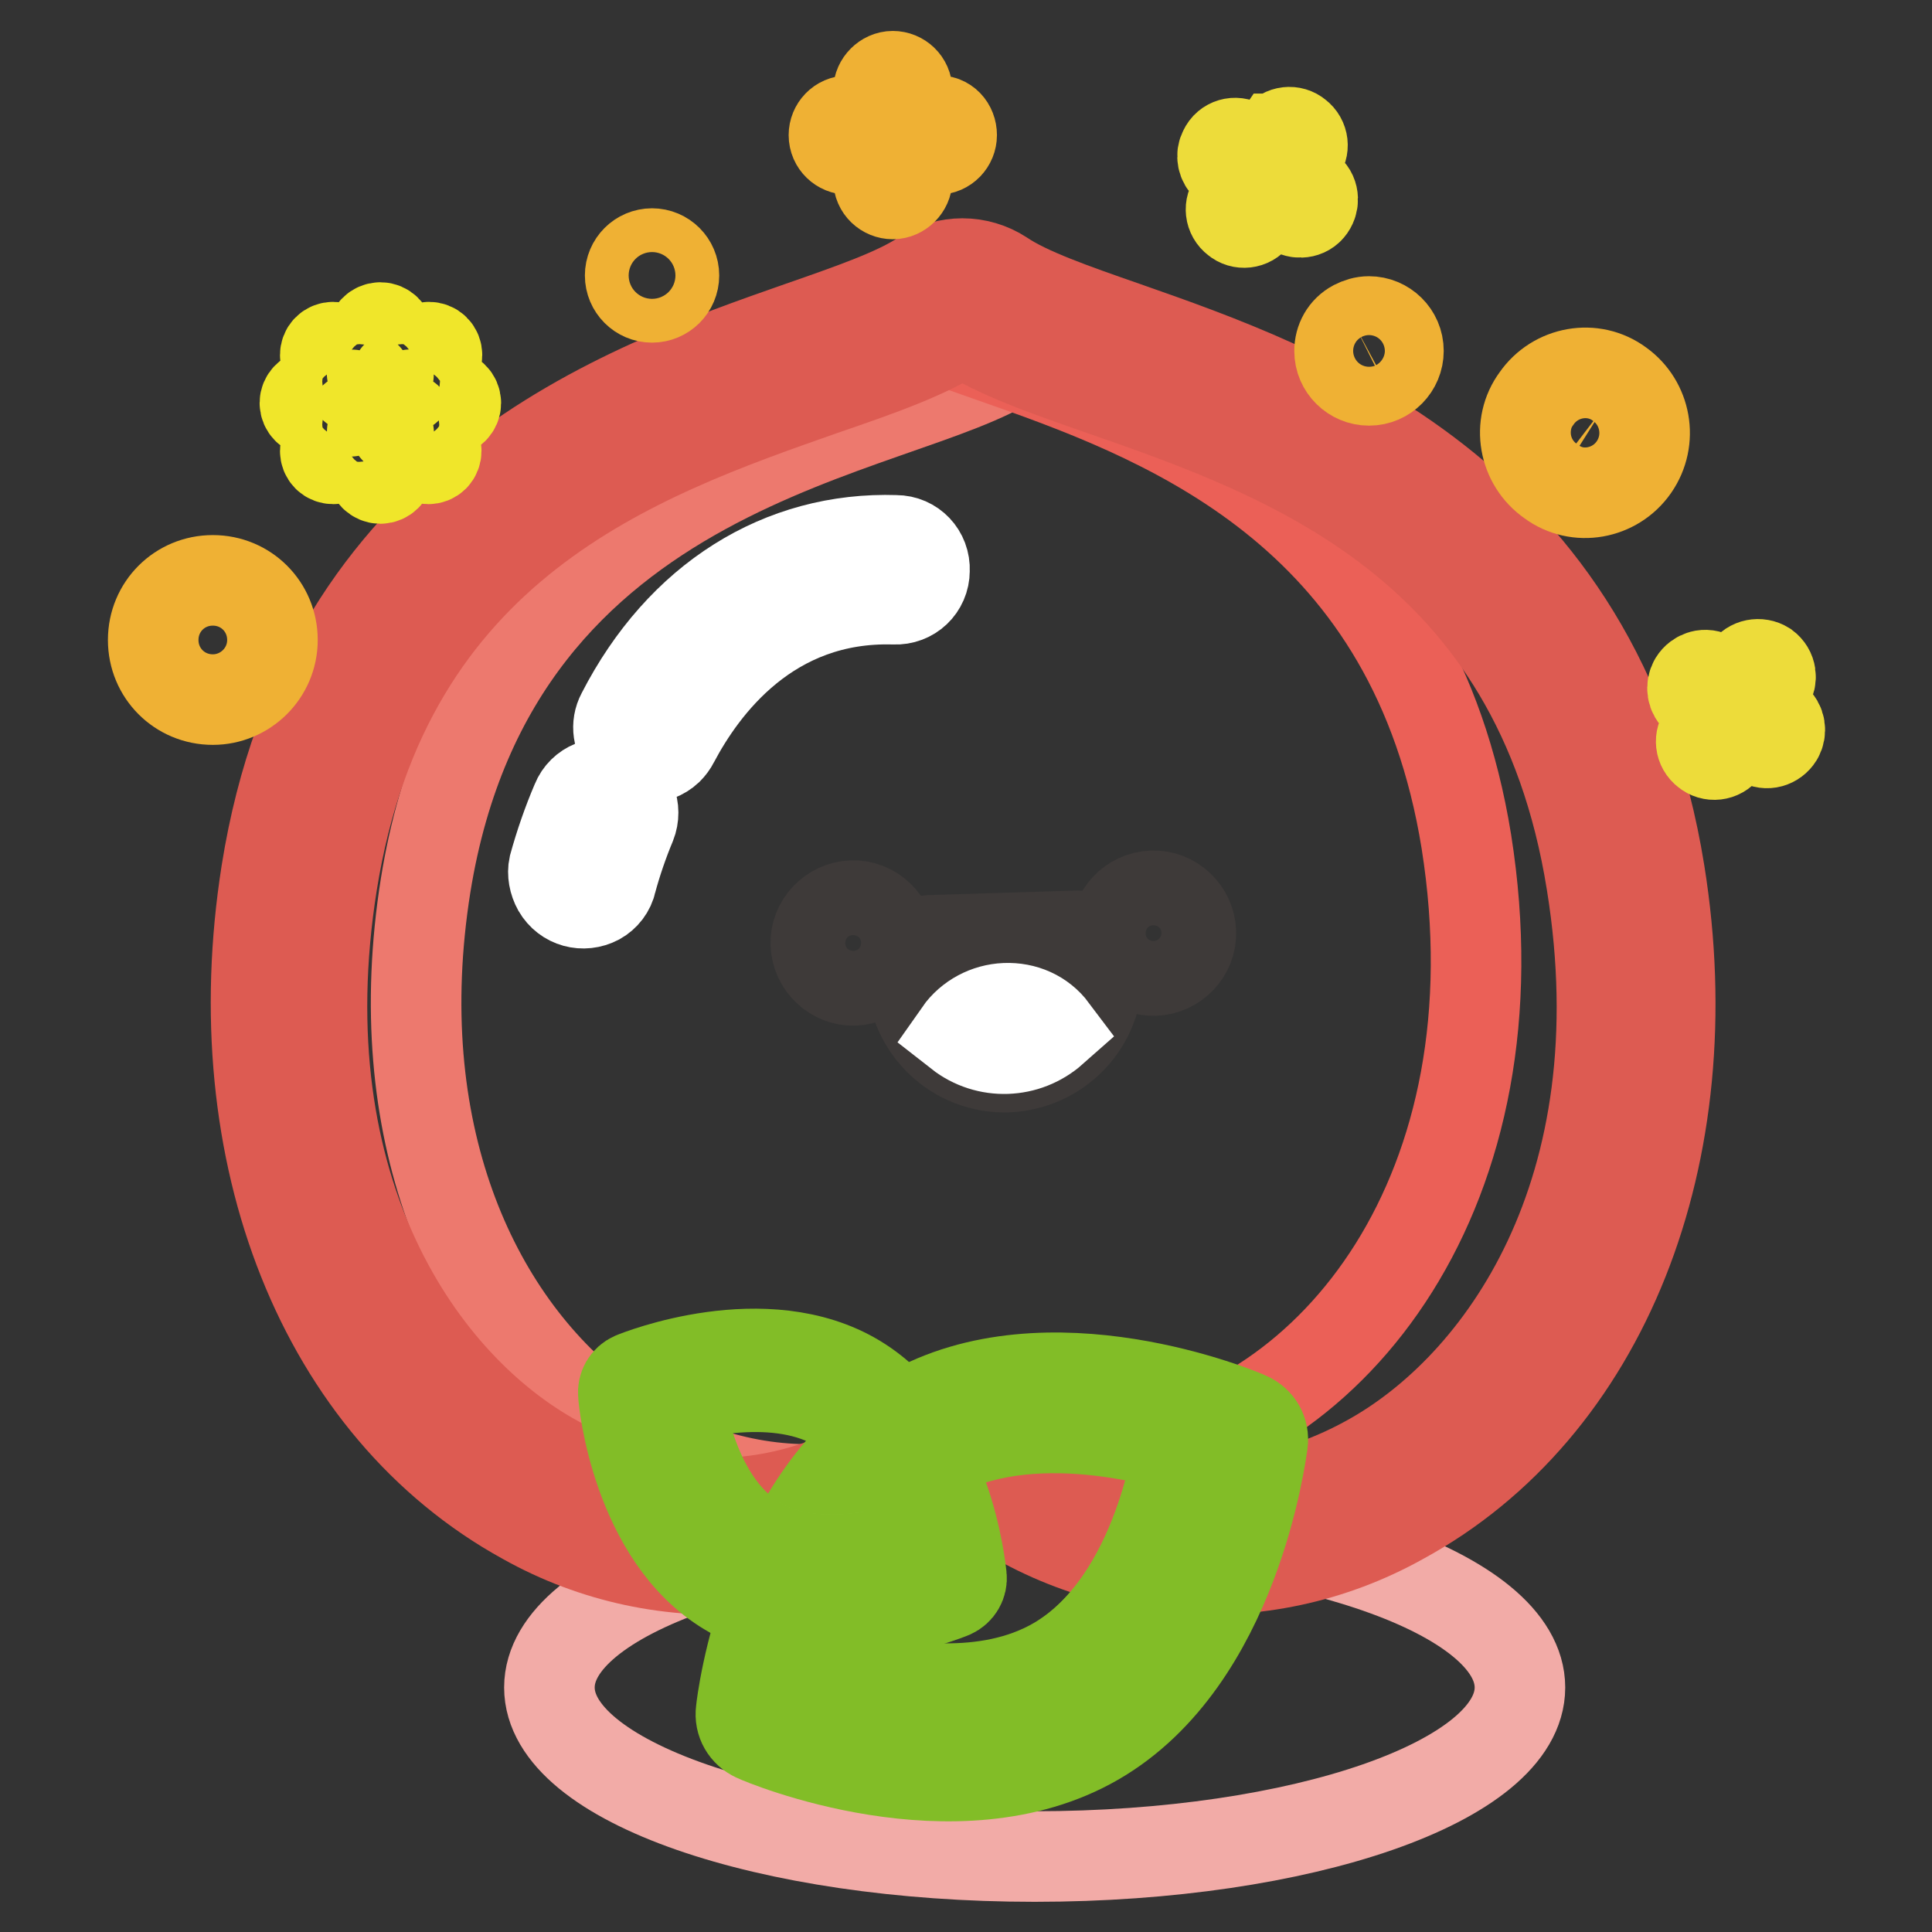 <?xml version="1.0" encoding="utf-8"?>
<!-- Svg Vector Icons : http://www.onlinewebfonts.com/icon -->
<!DOCTYPE svg PUBLIC "-//W3C//DTD SVG 1.1//EN" "http://www.w3.org/Graphics/SVG/1.1/DTD/svg11.dtd">
<svg version="1.1" xmlns="http://www.w3.org/2000/svg" xmlns:xlink="http://www.w3.org/1999/xlink" x="0px" y="0px" viewBox="0 0 256 256" enable-background="new 0 0 256 256" xml:space="preserve">
<rect x="0" y="0" width="256" height="256" fill="#333333" stroke="none"/>
<g> <path stroke-width="12" fill-opacity="0" stroke="#f2aba7"  d="M72.8,223.6c0,12.4,28.8,22.4,64.3,22.4c35.5,0,64.3-10,64.3-22.4l0,0c0-12.4-28.8-22.4-64.3-22.4 C101.6,201.2,72.8,211.2,72.8,223.6L72.8,223.6z"/> <path stroke-width="12" fill-opacity="0" stroke="#ffffff"  d="M124.8,40.2c1.7-1.1,3.8-1.1,5.5,0c16.6,11.2,75.2,13.9,85.1,76.1c11.3,70.5-48.7,109.1-87.9,74.3 c-39.1,34.7-99.1-3.8-87.8-74.3C49.6,54,108.2,51.4,124.8,40.2z"/> <path stroke-width="12" fill-opacity="0" stroke="#ed796e"  d="M134.6,47.5c1.5-1,3.5-1,5,0c15.2,10.3,68.9,12.7,78,69.8c10.3,64.7-44.6,100-80.6,68.2 c-35.9,31.8-90.9-3.5-80.6-68.2C65.6,60.2,119.4,57.8,134.6,47.5z"/> <path stroke-width="12" fill-opacity="0" stroke="#eb6057"  d="M217.6,117.3c-9.1-57.1-62.8-59.5-78-69.8c-1.5-1-3.5-1-5,0c-0.3,0.2-0.7,0.4-1,0.6 c22.4,7.9,53.8,20.6,60.7,63.4c7.3,46-17.6,77.5-45.9,81.4C183.4,209.9,226.9,175.5,217.6,117.3L217.6,117.3z"/> <path stroke-width="12" fill-opacity="0" stroke="#dd5b52"  d="M132.8,36.5c3.4,2.3,9.4,4.4,16.3,6.8c23.4,8.2,62.7,21.9,70.8,72.3c6,37.4-7.4,71.1-34.2,85.7 c-18.6,10.4-41.6,8.5-58.1-4.9c-16.5,13.4-39.6,15.3-58.1,4.9c-26.7-14.7-40.1-48.3-34.2-85.7c8-50.4,47.3-64.1,70.7-72.3 c6.9-2.4,12.9-4.5,16.3-6.8C125.4,34.4,129.6,34.4,132.8,36.5L132.8,36.5z M127.4,43.9c-4.3,2.9-10.8,5.2-18.4,7.8 c-24.5,8.6-57.8,20.2-65,65.3c-6.5,40.9,11.9,66.8,29.6,76.5c16.9,9.4,36,7,50.9-6.2c1.7-1.5,4.2-1.5,5.8,0c15,13.2,34,15.6,51,6.2 c17.7-9.7,36.2-35.6,29.6-76.5c-7.2-45.1-40.5-56.8-64.9-65.3c-7.5-2.6-14-4.9-18.4-7.8C127.6,43.8,127.4,43.8,127.4,43.9 L127.4,43.9z"/> <path stroke-width="12" fill-opacity="0" stroke="#3e3a39"  d="M108.1,125.1c0.1,2.7,2.4,4.9,5.1,4.8c2.7-0.1,4.9-2.4,4.8-5.1c0,0,0,0,0,0c-0.1-2.7-2.4-4.9-5.1-4.8 C110.2,120.1,108,122.4,108.1,125.1C108.1,125.1,108.1,125.1,108.1,125.1z"/> <path stroke-width="12" fill-opacity="0" stroke="#3e3a39"  d="M147.9,123.8c0.1,2.7,2.4,4.9,5.1,4.8c2.7-0.1,4.9-2.4,4.8-5.1c0,0,0,0,0,0c-0.1-2.7-2.4-4.9-5.1-4.8 C149.9,118.8,147.8,121.1,147.9,123.8C147.9,123.8,147.9,123.8,147.9,123.8z"/> <path stroke-width="12" fill-opacity="0" stroke="#3e3a39"  d="M133.5,141.4c-6.8,0.2-12.4-5.1-12.7-11.9v-2.3c0-1.4,1-2.5,2.4-2.6c0,0,0,0,0,0l19.6-0.6 c1.4,0,2.5,1,2.6,2.4c0,0,0,0,0,0v2.3C145.6,135.5,140.3,141.1,133.5,141.4z"/> <path stroke-width="12" fill-opacity="0" stroke="#ffffff"  d="M133.2,133.6c-2.4,0.1-4.7,1.3-6.1,3.3c3.7,2.9,8.9,2.7,12.4-0.4C138,134.5,135.7,133.5,133.2,133.6z"/> <path stroke-width="12" fill-opacity="0" stroke="#efb134"  d="M177.5,46.5c0,2.2,1.8,3.9,3.9,3.9c2.2,0,3.9-1.8,3.9-3.9c0-2.2-1.8-3.9-3.9-3.9c-0.7,0-1.3,0.2-1.9,0.5 C178.2,43.8,177.5,45.1,177.5,46.5z"/> <path stroke-width="12" fill-opacity="0" stroke="#eddc3a"  d="M231.5,88.8l-1.9,2.8l-2.8-1.9c-0.8-0.5-1.8-0.2-2.3,0.6c-0.4,0.7-0.3,1.7,0.4,2.2l2.8,1.9l-1.9,2.8 c-0.6,0.7-0.5,1.8,0.3,2.4c0.7,0.6,1.8,0.5,2.4-0.3c0-0.1,0.1-0.1,0.1-0.2l1.9-2.8l2.8,1.9c0.8,0.5,1.8,0.2,2.3-0.6 c0.4-0.7,0.3-1.7-0.4-2.2l-2.8-1.9l1.9-2.8c0.5-0.8,0.4-1.8-0.4-2.4C233.1,87.8,232,88,231.5,88.8 C231.5,88.8,231.5,88.8,231.5,88.8L231.5,88.8z M169.3,18.4l-1.9,2.8l-2.9-2c-0.8-0.5-1.9-0.2-2.3,0.7c-0.4,0.7-0.2,1.6,0.4,2.1 l2.8,1.9l-1.9,2.8c-0.6,0.7-0.5,1.8,0.3,2.4c0.7,0.6,1.8,0.5,2.4-0.3c0-0.1,0.1-0.1,0.1-0.2l2-2.8l2.8,1.9c0.7,0.6,1.8,0.6,2.4-0.1 c0.6-0.7,0.6-1.8-0.1-2.4c-0.1-0.1-0.2-0.2-0.3-0.2l-2.8-1.9l1.9-2.8c0.6-0.7,0.5-1.8-0.3-2.4c-0.7-0.6-1.8-0.5-2.4,0.3 c0,0.1-0.1,0.1-0.1,0.2L169.3,18.4z"/> <path stroke-width="12" fill-opacity="0" stroke="#efb134"  d="M216.5,61.9c-2.5,3.6-7.5,4.5-11,1.9c-3.6-2.5-4.5-7.5-1.9-11c2.5-3.6,7.5-4.5,11-1.9 C218.1,53.4,219,58.3,216.5,61.9z M206.8,55c-1.3,1.8-0.8,4.3,1,5.6c1.8,1.3,4.3,0.8,5.6-1c1.3-1.8,0.8-4.3-0.9-5.6 C210.6,52.8,208.1,53.2,206.8,55C206.8,55,206.8,55,206.8,55z M124.2,16h-4v-4c0-1.1-0.9-1.9-1.9-1.9s-1.9,0.9-1.9,1.9v4h-4 c-1.1,0-1.9,0.9-1.9,1.9c0,1.1,0.9,1.9,1.9,1.9h4v4c0,1.1,0.9,1.9,1.9,1.9s1.9-0.9,1.9-1.9v-4h4c1.1,0,1.9-0.9,1.9-1.9 C126.1,16.8,125.3,15.9,124.2,16L124.2,16z M83.5,36.5c0,1.6,1.3,2.9,2.9,2.9s2.9-1.3,2.9-2.9c0-1.6-1.3-2.9-2.9-2.9l0,0 C84.8,33.6,83.5,34.9,83.5,36.5z M28.2,92.7c-4.4,0-7.9-3.5-7.9-7.9c0-4.4,3.5-7.9,7.9-7.9c4.4,0,7.9,3.5,7.9,7.9 C36.1,89.2,32.5,92.7,28.2,92.7z M28.2,80.8c-2.2,0-4,1.8-4,4c0,2.2,1.8,4,4,4c2.2,0,4-1.8,4-4C32.2,82.6,30.4,80.8,28.2,80.8 L28.2,80.8z"/> <path stroke-width="12" fill-opacity="0" stroke="#f0e62a"  d="M44.9,46.3c-0.4-0.4-1.1-0.4-1.5,0c0,0,0,0,0,0c-0.4,0.4-0.4,1.1,0,1.5l3.5,3.5c0.4,0.4,1.1,0.4,1.5,0 c0.4-0.4,0.4-1.1,0-1.5c0,0,0,0,0,0L44.9,46.3z M54,55.5c-0.4-0.4-1.1-0.4-1.5,0c-0.4,0.4-0.4,1.1,0,1.5c0,0,0,0,0,0l3.5,3.5 c0.4,0.4,1.1,0.4,1.5,0c0.4-0.4,0.4-1.1,0-1.5l0,0L54,55.5z M53.3,51.6c0.3,0,0.6-0.1,0.8-0.3l3.5-3.5c0.4-0.4,0.4-1.1,0-1.5 c-0.4-0.4-1.1-0.4-1.5,0c0,0,0,0,0,0l-3.5,3.5c-0.4,0.4-0.4,1.1,0,1.5c0,0,0,0,0,0C52.7,51.5,53,51.6,53.3,51.6z M46.8,55.5 L43.4,59c-0.4,0.4-0.4,1.1,0,1.5c0.4,0.4,1.1,0.4,1.5,0l0,0l3.5-3.5c0.4-0.4,0.4-1.1,0-1.5C47.9,55.1,47.2,55.1,46.8,55.5 L46.8,55.5z M47.5,53.4c0-0.6-0.5-1.1-1.1-1.1l0,0h-4.9c-0.6,0-1.1,0.5-1.1,1.1s0.5,1.1,1.1,1.1l0,0h4.9C47,54.5,47.5,54,47.5,53.4 C47.5,53.4,47.5,53.4,47.5,53.4z M59.3,52.3h-4.9c-0.6,0-1.1,0.5-1.1,1.1c0,0.6,0.5,1.1,1.1,1.1l0,0h4.9c0.6,0,1.1-0.5,1.1-1.1 C60.4,52.8,59.9,52.3,59.3,52.3L59.3,52.3z M50.4,43.4c-0.6,0-1.1,0.5-1.1,1.1l0,0v4.9c0,0.6,0.5,1.1,1.1,1.1 c0.6,0,1.1-0.5,1.1-1.1v-4.9C51.5,43.9,51,43.4,50.4,43.4L50.4,43.4L50.4,43.4z M50.4,56.3c-0.6,0-1.1,0.5-1.1,1.1l0,0v4.9 c0,0.6,0.5,1.1,1.1,1.1c0.6,0,1.1-0.5,1.1-1.1v-4.9C51.5,56.8,51,56.3,50.4,56.3C50.5,56.3,50.4,56.3,50.4,56.3z"/> <path stroke-width="12" fill-opacity="0" stroke="#ffffff"  d="M143.6,227.8c-17.3,10-42.2-0.6-42.2-0.6s3.1-26.9,20.5-37c17.3-10.1,42.2,0.6,42.2,0.6 S160.9,217.8,143.6,227.8z"/> <path stroke-width="12" fill-opacity="0" stroke="#8cc336"  d="M139.9,220.4c-13.9,8.1-34-0.5-34-0.5s2.5-21.7,16.5-29.8c13.9-8.1,34,0.5,34,0.5S153.9,212.2,139.9,220.4z "/> <path stroke-width="12" fill-opacity="0" stroke="#82bd27"  d="M156.3,190.5h0.1c0,0-2.5,21.7-16.5,29.8c-9.2,5.3-21.1,3.4-28.1,1.5c1.6,0.6,20.6,8.2,33.9,0.5 c14-8.1,16.5-29.8,16.5-29.8C160.3,191.7,158.3,191,156.3,190.5L156.3,190.5z"/> <path stroke-width="12" fill-opacity="0" stroke="#82bd27"  d="M145.2,230.6c-18.5,10.7-44.1,0-45.1-0.5c-1.3-0.6-2.1-1.9-1.9-3.4c0.1-1.2,3.5-28.7,22.1-39.4 c18.5-10.7,44.1,0,45.1,0.5c1.3,0.6,2.1,1.9,1.9,3.4C167.1,192.4,163.7,219.9,145.2,230.6z M105,225c6.4,2.2,24.2,7.3,37,0 c12.8-7.3,17.2-25.3,18.5-32c-6.3-2.2-24.2-7.3-37,0C110.6,200.3,106.2,218.5,105,225z"/> <path stroke-width="12" fill-opacity="0" stroke="#ffffff"  d="M97.5,209c11.2,6.8,27.7,0.2,27.7,0.2s-1.7-17.7-12.9-24.5c-11.2-6.8-27.7-0.2-27.7-0.2 S86.3,202.2,97.5,209L97.5,209z"/> <path stroke-width="12" fill-opacity="0" stroke="#8cc336"  d="M100.1,204.2c9,5.5,22.3,0.2,22.3,0.2s-1.3-14.3-10.4-19.8s-22.3-0.2-22.3-0.2S91,198.7,100.1,204.2z"/> <path stroke-width="12" fill-opacity="0" stroke="#82bd27"  d="M89.8,184.4c0,0,1.3,14.3,10.4,19.8c5.9,3.6,13.8,2.5,18.4,1.4c-1,0.4-13.6,5.1-22.2-0.2 c-9-5.5-10.4-19.8-10.4-19.8C87.2,185.1,88.5,184.7,89.8,184.4z"/> <path stroke-width="12" fill-opacity="0" stroke="#82bd27"  d="M82.6,184.7c-0.1-0.9,0.4-1.8,1.3-2.2c0.7-0.3,17.5-7,29.6,0.3c12.1,7.3,13.8,25.3,13.9,26.1 c0.1,0.9-0.4,1.8-1.3,2.2c-0.7,0.3-17.5,7-29.6-0.3C84.4,203.6,82.6,185.5,82.6,184.7z M111.3,186.5c-8.2-5-20-1.9-24.2-0.6 c0.7,4.4,3.4,16.2,11.7,21.3c8.3,5,20,1.9,24.2,0.6C122.2,203.5,119.6,191.6,111.3,186.5L111.3,186.5z"/> <path stroke-width="12" fill-opacity="0" stroke="#ffffff"  d="M83,99.1c1.5,1.6,3.9,1.7,5.5,0.2c0.3-0.3,0.6-0.7,0.8-1.1c3.8-7.2,12.6-19.3,29.2-18.8 c2.2,0.1,4-1.6,4-3.8c0.1-2.2-1.6-4-3.8-4c-15.2-0.5-28.5,7.8-36.3,23C81.6,96.1,81.9,97.8,83,99.1L83,99.1z M73.9,117.7 c1.1,1.9,3.4,2.5,5.3,1.5c0.9-0.5,1.6-1.4,1.8-2.4c0.7-2.6,1.6-5.2,2.6-7.6c0.8-2-0.1-4.3-2.1-5.1c-2-0.8-4.3,0.1-5.1,2.1l0,0 c-1.2,2.8-2.2,5.7-3,8.6C73.2,115.7,73.4,116.8,73.9,117.7z"/></g>
</svg>